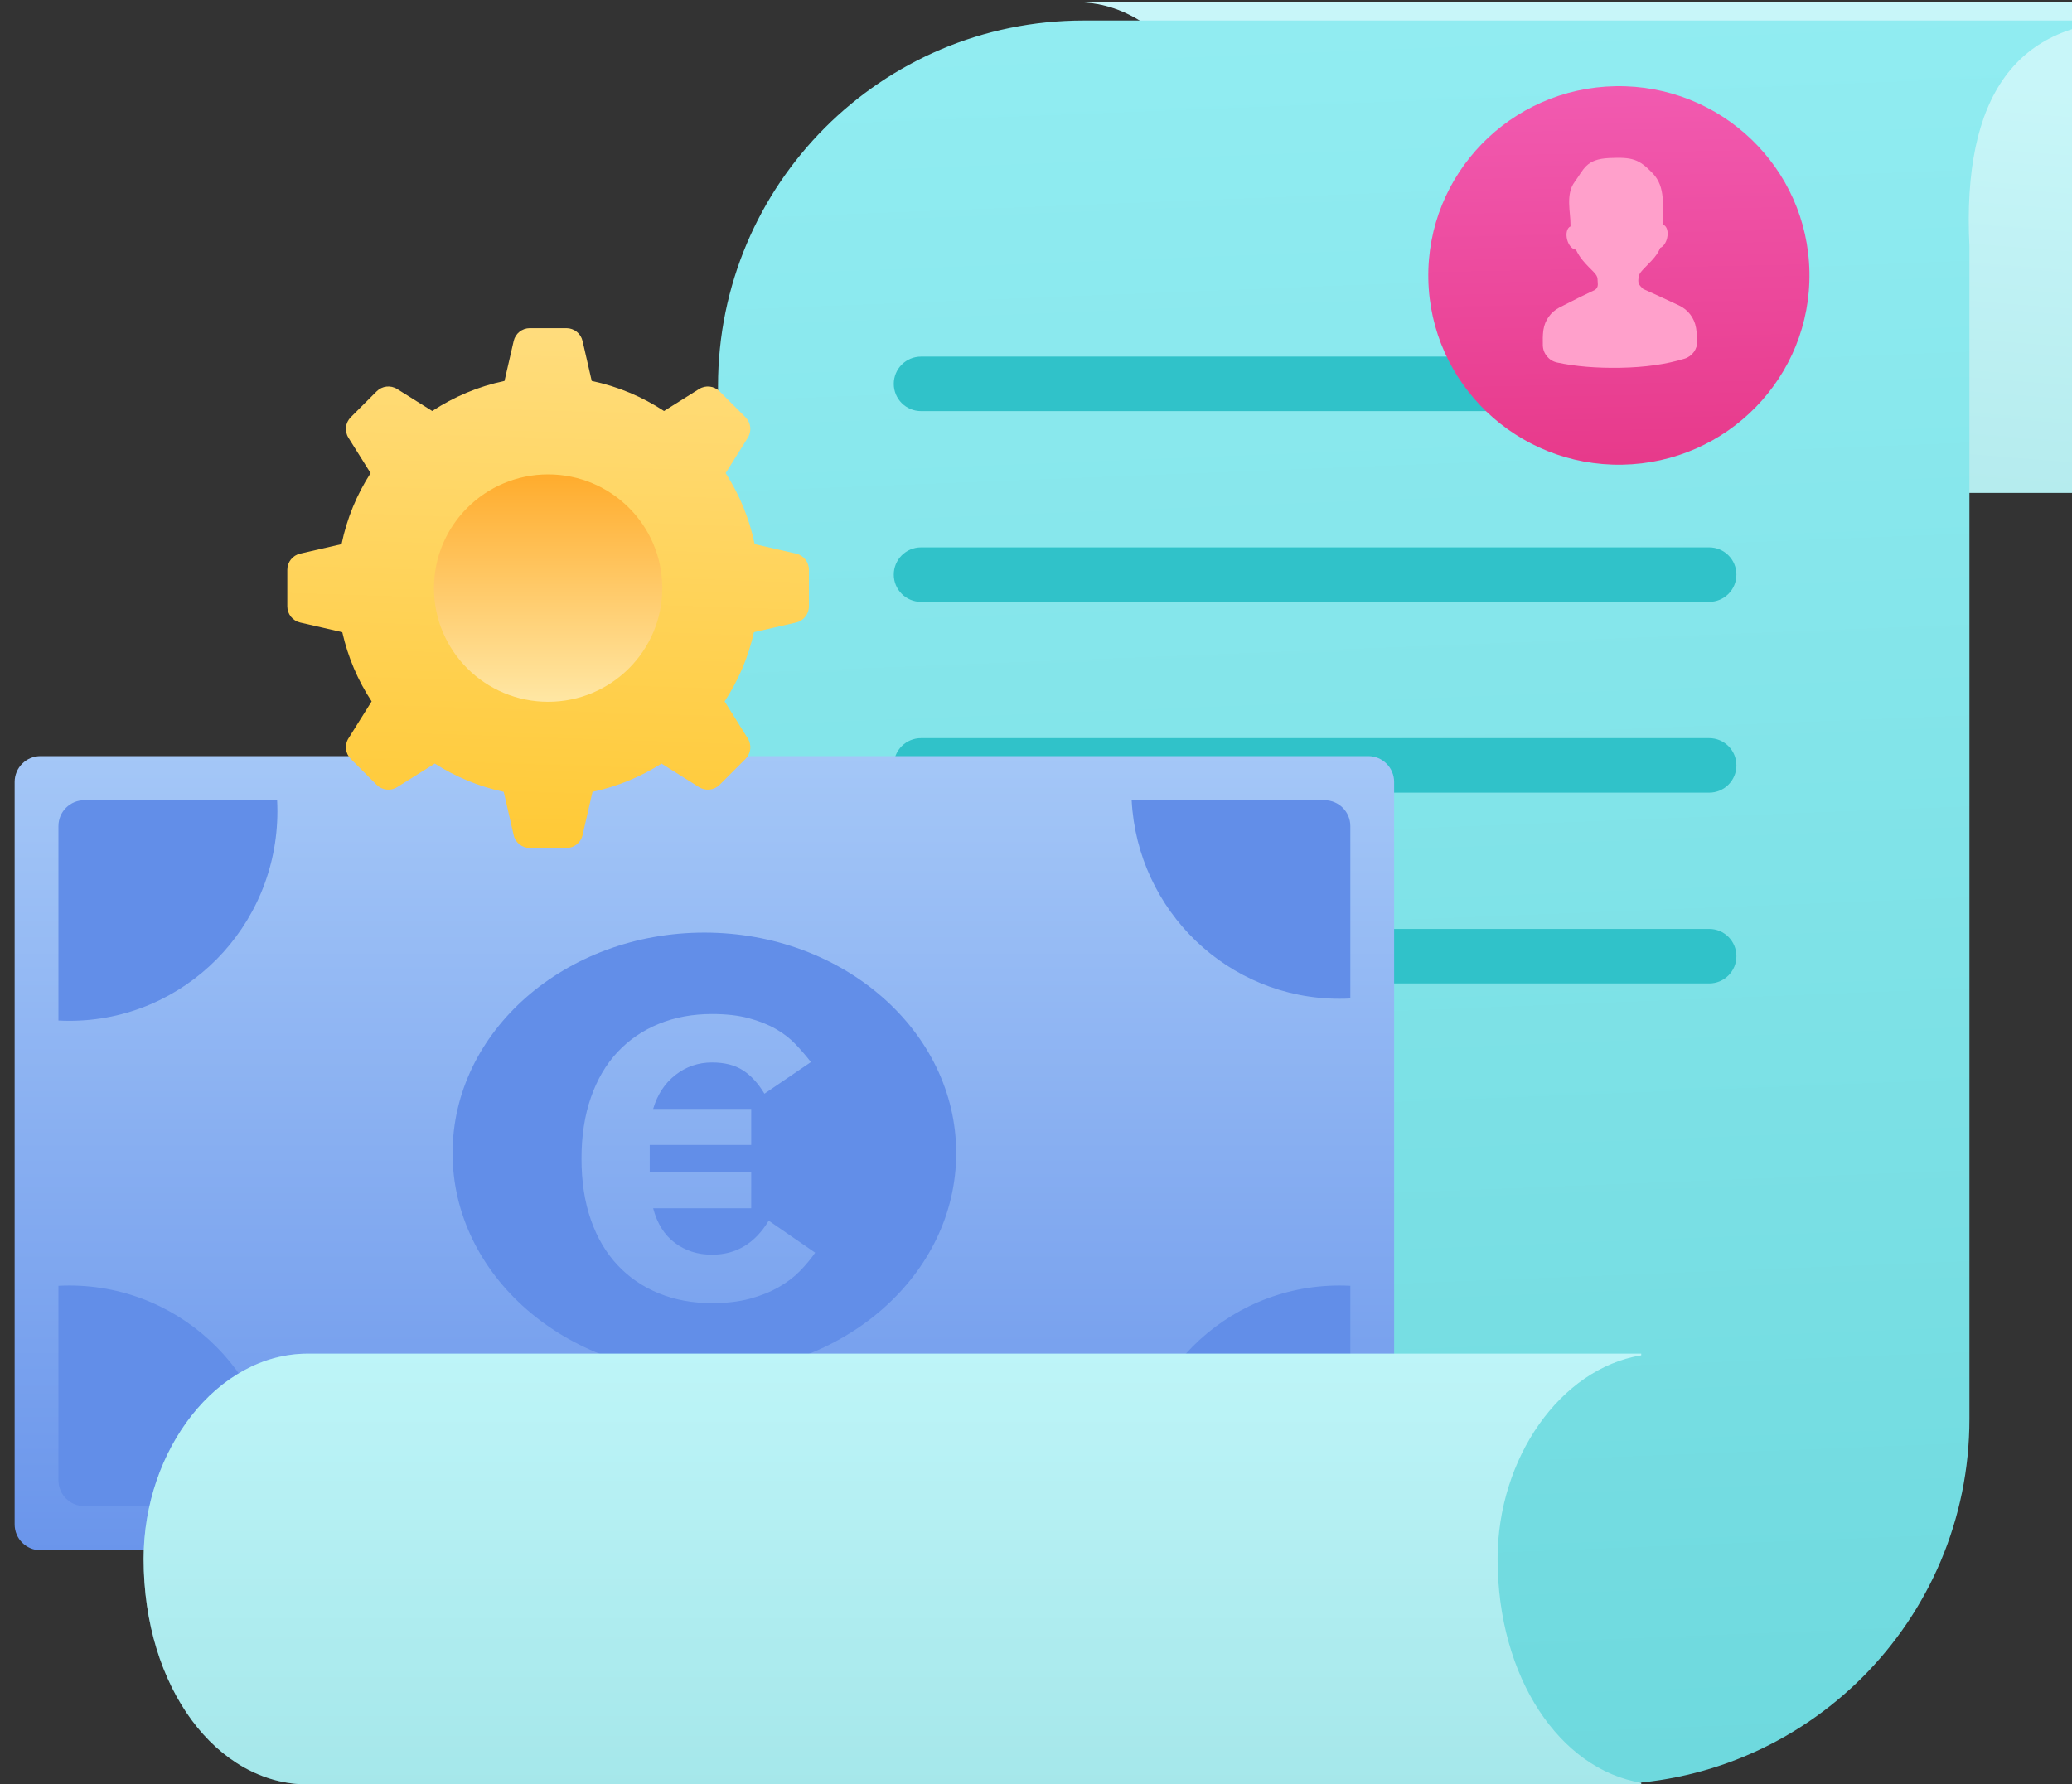 <svg xmlns="http://www.w3.org/2000/svg" xmlns:xlink="http://www.w3.org/1999/xlink" width="101" height="87" viewBox="0 0 101 87">
  <rect x="0" y="0" width="101" height="87" fill="#333333" stroke="none"/>
  <defs>
    <linearGradient id="salaris-hr-illustraion-a" x1="19.055%" x2="35.119%" y1="16.95%" y2="100%">
      <stop offset="0%" stop-color="#94EEF3"/>
      <stop offset="100%" stop-color="#6CD8DD"/>
    </linearGradient>
    <path id="salaris-hr-illustraion-b" d="M61.494,0.115 L61.494,0.112 L111.844,0.112 C107.471,0.142 103.931,5.485 103.931,12.071 C103.931,18.657 107.471,23.999 111.844,24.03 L61.494,24.03 L61.494,24.027 C57.185,23.886 53.72,18.587 53.72,12.071 C53.72,5.555 57.185,0.256 61.494,0.115 Z"/>
    <linearGradient id="salaris-hr-illustraion-c" x1="46.31%" x2="50%" y1="-8.655%" y2="105.446%">
      <stop offset="0%" stop-color="#94EEF3"/>
      <stop offset="100%" stop-color="#6CD8DD"/>
    </linearGradient>
    <linearGradient id="salaris-hr-illustraion-d" x1="50%" x2="50%" y1="100%" y2="0%">
      <stop offset="0%" stop-color="#A4C7F7"/>
      <stop offset="100%" stop-color="#6A95EB"/>
    </linearGradient>
    <linearGradient id="salaris-hr-illustraion-e" x1="46.218%" x2="46.218%" y1="-23.335%" y2="119.55%">
      <stop offset="0%" stop-color="#F462B9"/>
      <stop offset="100%" stop-color="#E53383"/>
    </linearGradient>
    <linearGradient id="salaris-hr-illustraion-f" x1="38.343%" x2="38.343%" y1="0%" y2="100%">
      <stop offset="0%" stop-color="#94EEF3"/>
      <stop offset="100%" stop-color="#6CD8DD"/>
    </linearGradient>
    <path id="salaris-hr-illustraion-g" d="M16,66 L81,66 L81,66.081 C77.054,66.724 74,71.107 74,76 C74,81.816 77.054,86.27 81,86.919 L81,87 L16,87 C11.582,87 8,82.299 8,76 C8,70.701 11.582,66 16,66 Z"/>
    <linearGradient id="salaris-hr-illustraion-h" x1="46.034%" x2="50%" y1="112.418%" y2="-7.466%">
      <stop offset="0%" stop-color="#FFC72D"/>
      <stop offset="100%" stop-color="#FFDE82"/>
    </linearGradient>
    <linearGradient id="salaris-hr-illustraion-i" x1="50%" x2="50%" y1="0%" y2="100%">
      <stop offset="0%" stop-color="#FFAC2D"/>
      <stop offset="100%" stop-color="#FFE7A4"/>
    </linearGradient>
  </defs>
  <g fill="none" fill-rule="evenodd" transform="translate(-1)">
    <g transform="matrix(-1 0 0 1 165.426 0)">
      <use fill="url(#salaris-hr-illustraion-a)" xlink:href="#salaris-hr-illustraion-b"/>
      <use fill="#FFF" fill-opacity=".49" style="mix-blend-mode:screen" xlink:href="#salaris-hr-illustraion-b"/>
    </g>
    <path fill="url(#salaris-hr-illustraion-c)" d="M53.82,1 L105,1 C99.305,1 96.639,4.667 97,12 L97,69.18 C97,79.022 89.022,87 79.18,87 L36,87 L36,18.82 C36,8.978 43.978,1 53.82,1 Z"/>
    <path fill="#30C2C9" d="M2.288,0.288 L31.431,0.288 C32.165,0.288 32.759,0.883 32.759,1.617 C32.759,2.351 32.165,2.946 31.431,2.946 L2.288,2.946 C1.554,2.946 0.959,2.351 0.959,1.617 C0.959,0.883 1.554,0.288 2.288,0.288 Z M2.288,9.59 L40.706,9.59 C41.44,9.59 42.034,10.185 42.034,10.918 C42.034,11.652 41.44,12.247 40.706,12.247 L2.288,12.247 C1.554,12.247 0.959,11.652 0.959,10.918 C0.959,10.185 1.554,9.59 2.288,9.59 Z M2.288,18.891 L40.706,18.891 C41.44,18.891 42.034,19.486 42.034,20.22 C42.034,20.954 41.44,21.549 40.706,21.549 L2.288,21.549 C1.554,21.549 0.959,20.954 0.959,20.22 C0.959,19.486 1.554,18.891 2.288,18.891 Z M2.288,28.192 L40.706,28.192 C41.44,28.192 42.034,28.787 42.034,29.521 C42.034,30.255 41.44,30.85 40.706,30.85 L2.288,30.85 C1.554,30.85 0.959,30.255 0.959,29.521 C0.959,28.787 1.554,28.192 2.288,28.192 Z" transform="translate(43.608 17.098)"/>
    <g transform="rotate(-90 38.5 38)">
      <g transform="rotate(-90 34.687 33.77)">
        <path fill="url(#salaris-hr-illustraion-d)" d="M1.26,-3.55271368e-15 L65.983,-3.55271368e-15 C66.679,-3.68054454e-15 67.243,0.564 67.243,1.26 L67.243,37.458 C67.243,38.154 66.679,38.718 65.983,38.718 L1.26,38.718 C0.564,38.718 -5.69802429e-14,38.154 -5.70654635e-14,37.458 L-5.66213743e-14,1.26 C-5.67065948e-14,0.564 0.564,-3.86897203e-15 1.26,-3.99680289e-15 Z"/>
        <path fill="#628EE8" d="M2.135,12.892 L2.135,3.411 C2.135,2.715 2.699,2.151 3.395,2.151 L12.794,2.151 C12.804,2.329 12.808,2.508 12.808,2.689 C12.808,8.332 8.268,12.906 2.668,12.906 C2.489,12.906 2.311,12.901 2.135,12.892 Z M2.135,26.902 C2.311,26.892 2.489,26.888 2.668,26.888 C8.089,26.888 12.517,31.174 12.794,36.567 L3.395,36.567 C2.699,36.567 2.135,36.003 2.135,35.307 L2.135,26.902 Z M54.449,2.151 L63.848,2.151 C64.544,2.151 65.108,2.715 65.108,3.411 L65.108,12.892 C64.932,12.901 64.754,12.906 64.575,12.906 C58.975,12.906 54.435,8.332 54.435,2.689 C54.435,2.508 54.44,2.329 54.449,2.151 Z M54.449,36.567 C54.44,36.389 54.435,36.21 54.435,36.029 C54.435,30.387 58.975,25.812 64.575,25.812 C64.754,25.812 64.932,25.817 65.108,25.826 L65.108,35.307 C65.108,36.003 64.544,36.567 63.848,36.567 L54.449,36.567 Z M33.622,30.114 C26.843,30.114 21.347,25.299 21.347,19.359 C21.347,13.419 26.843,8.604 33.622,8.604 C40.401,8.604 45.896,13.419 45.896,19.359 C45.896,25.299 40.401,30.114 33.622,30.114 Z M33.251,12.046 C32.558,12.046 31.945,12.117 31.411,12.26 C30.878,12.404 30.407,12.592 29.998,12.827 C29.589,13.061 29.243,13.325 28.959,13.618 C28.675,13.91 28.429,14.207 28.221,14.506 L30.486,16.068 C31.152,14.962 32.073,14.408 33.251,14.408 C33.944,14.408 34.547,14.6 35.059,14.984 C35.572,15.368 35.925,15.931 36.119,16.673 L31.339,16.673 L31.339,18.431 L36.286,18.431 L36.286,19.758 L31.339,19.758 L31.339,21.516 L36.119,21.516 C35.912,22.219 35.548,22.772 35.028,23.175 C34.509,23.579 33.916,23.781 33.251,23.781 C32.641,23.781 32.139,23.654 31.744,23.4 C31.349,23.146 30.999,22.765 30.694,22.258 L28.429,23.8 C28.65,24.087 28.896,24.373 29.167,24.659 C29.437,24.946 29.759,25.196 30.133,25.411 C30.507,25.626 30.947,25.802 31.453,25.938 C31.959,26.075 32.558,26.143 33.251,26.143 C34.193,26.143 35.056,25.984 35.839,25.665 C36.622,25.346 37.294,24.887 37.855,24.288 C38.416,23.69 38.849,22.951 39.154,22.072 C39.459,21.194 39.612,20.201 39.612,19.095 C39.612,17.975 39.459,16.979 39.154,16.107 C38.849,15.235 38.416,14.499 37.855,13.901 C37.294,13.302 36.622,12.843 35.839,12.524 C35.056,12.205 34.193,12.046 33.251,12.046 Z"/>
      </g>
      <g transform="rotate(89 .47 71.684)">
        <ellipse cx="9.29" cy="9.228" fill="url(#salaris-hr-illustraion-e)" rx="9.29" ry="9.228"/>
        <path fill="#FFA0CB" d="M11.486,6.794 C11.667,6.848 11.751,7.136 11.674,7.444 C11.614,7.683 11.476,7.865 11.331,7.918 C11.242,8.124 11.105,8.324 10.899,8.533 C10.326,9.112 10.283,9.112 10.243,9.387 C10.206,9.637 10.269,9.713 10.463,9.908 C10.889,10.106 11.468,10.384 12.199,10.743 C12.631,10.955 12.933,11.366 13.005,11.842 C13.008,11.86 13.01,11.878 13.013,11.897 C13.04,12.094 13.054,12.291 13.056,12.489 C13.058,12.884 12.798,13.233 12.418,13.342 C11.519,13.601 10.475,13.73 9.283,13.73 C8.117,13.73 7.091,13.627 6.206,13.42 L6.206,13.42 C5.811,13.328 5.53,12.979 5.524,12.574 C5.521,12.299 5.53,12.073 5.554,11.897 C5.558,11.868 5.562,11.84 5.567,11.811 C5.646,11.348 5.941,10.95 6.363,10.741 C7.036,10.407 7.624,10.129 8.125,9.906 C8.31,9.755 8.246,9.609 8.246,9.387 C8.246,9.134 7.957,8.976 7.552,8.478 C7.417,8.312 7.306,8.128 7.218,7.934 C7.048,7.926 6.869,7.724 6.8,7.444 C6.725,7.143 6.803,6.862 6.974,6.798 C6.974,6.772 6.975,6.746 6.975,6.721 C6.994,6.121 6.752,5.234 7.212,4.634 C7.672,4.034 7.777,3.529 8.914,3.497 C10.051,3.464 10.365,3.572 11.018,4.27 C11.672,4.968 11.46,5.919 11.483,6.681 C11.484,6.719 11.485,6.757 11.486,6.794 Z"/>
      </g>
    </g>
    <use fill="url(#salaris-hr-illustraion-f)" xlink:href="#salaris-hr-illustraion-g"/>
    <use fill="#FFF" fill-opacity=".39" style="mix-blend-mode:screen" xlink:href="#salaris-hr-illustraion-g"/>
    <g transform="translate(15 16)">
      <path fill="url(#salaris-hr-illustraion-h)" d="M14.844,2.573 C16.122,2.841 17.313,3.346 18.368,4.039 L20.077,2.967 C20.396,2.767 20.81,2.814 21.076,3.08 L22.339,4.343 C22.605,4.609 22.652,5.023 22.452,5.342 L21.371,7.067 C22.042,8.108 22.529,9.277 22.786,10.53 L24.805,10.993 C25.172,11.077 25.431,11.404 25.431,11.78 L25.431,13.566 C25.431,13.942 25.172,14.268 24.805,14.352 L22.751,14.823 C22.479,16.044 21.988,17.184 21.321,18.198 L22.452,20.003 C22.652,20.322 22.605,20.736 22.339,21.002 L21.076,22.265 C20.81,22.531 20.396,22.578 20.077,22.378 L18.245,21.229 C17.231,21.874 16.096,22.347 14.882,22.607 L14.397,24.719 C14.313,25.085 13.987,25.345 13.611,25.345 L11.825,25.345 C11.449,25.345 11.123,25.085 11.039,24.719 L10.554,22.607 C9.34,22.347 8.205,21.874 7.192,21.229 L5.359,22.378 C5.04,22.578 4.626,22.531 4.36,22.265 L3.097,21.002 C2.831,20.736 2.784,20.322 2.984,20.003 L4.115,18.198 C3.449,17.184 2.958,16.044 2.685,14.823 L0.631,14.352 C0.265,14.268 0.005,13.942 0.005,13.566 L0.005,11.78 C0.005,11.404 0.265,11.077 0.631,10.993 L2.65,10.53 C2.907,9.277 3.394,8.108 4.065,7.067 L2.984,5.342 C2.784,5.023 2.831,4.609 3.097,4.343 L4.36,3.08 C4.626,2.814 5.04,2.767 5.359,2.967 L7.069,4.039 C8.123,3.346 9.314,2.841 10.592,2.573 L11.039,0.626 C11.123,0.26 11.449,-2.63984593e-16 11.825,-3.33066907e-16 L13.611,2.22044605e-16 C13.987,1.5296229e-16 14.313,0.26 14.397,0.626 L14.844,2.573 Z"/>
      <ellipse cx="12.718" cy="12.673" fill="url(#salaris-hr-illustraion-i)" rx="5.564" ry="5.544"/>
    </g>
  </g>
</svg>
